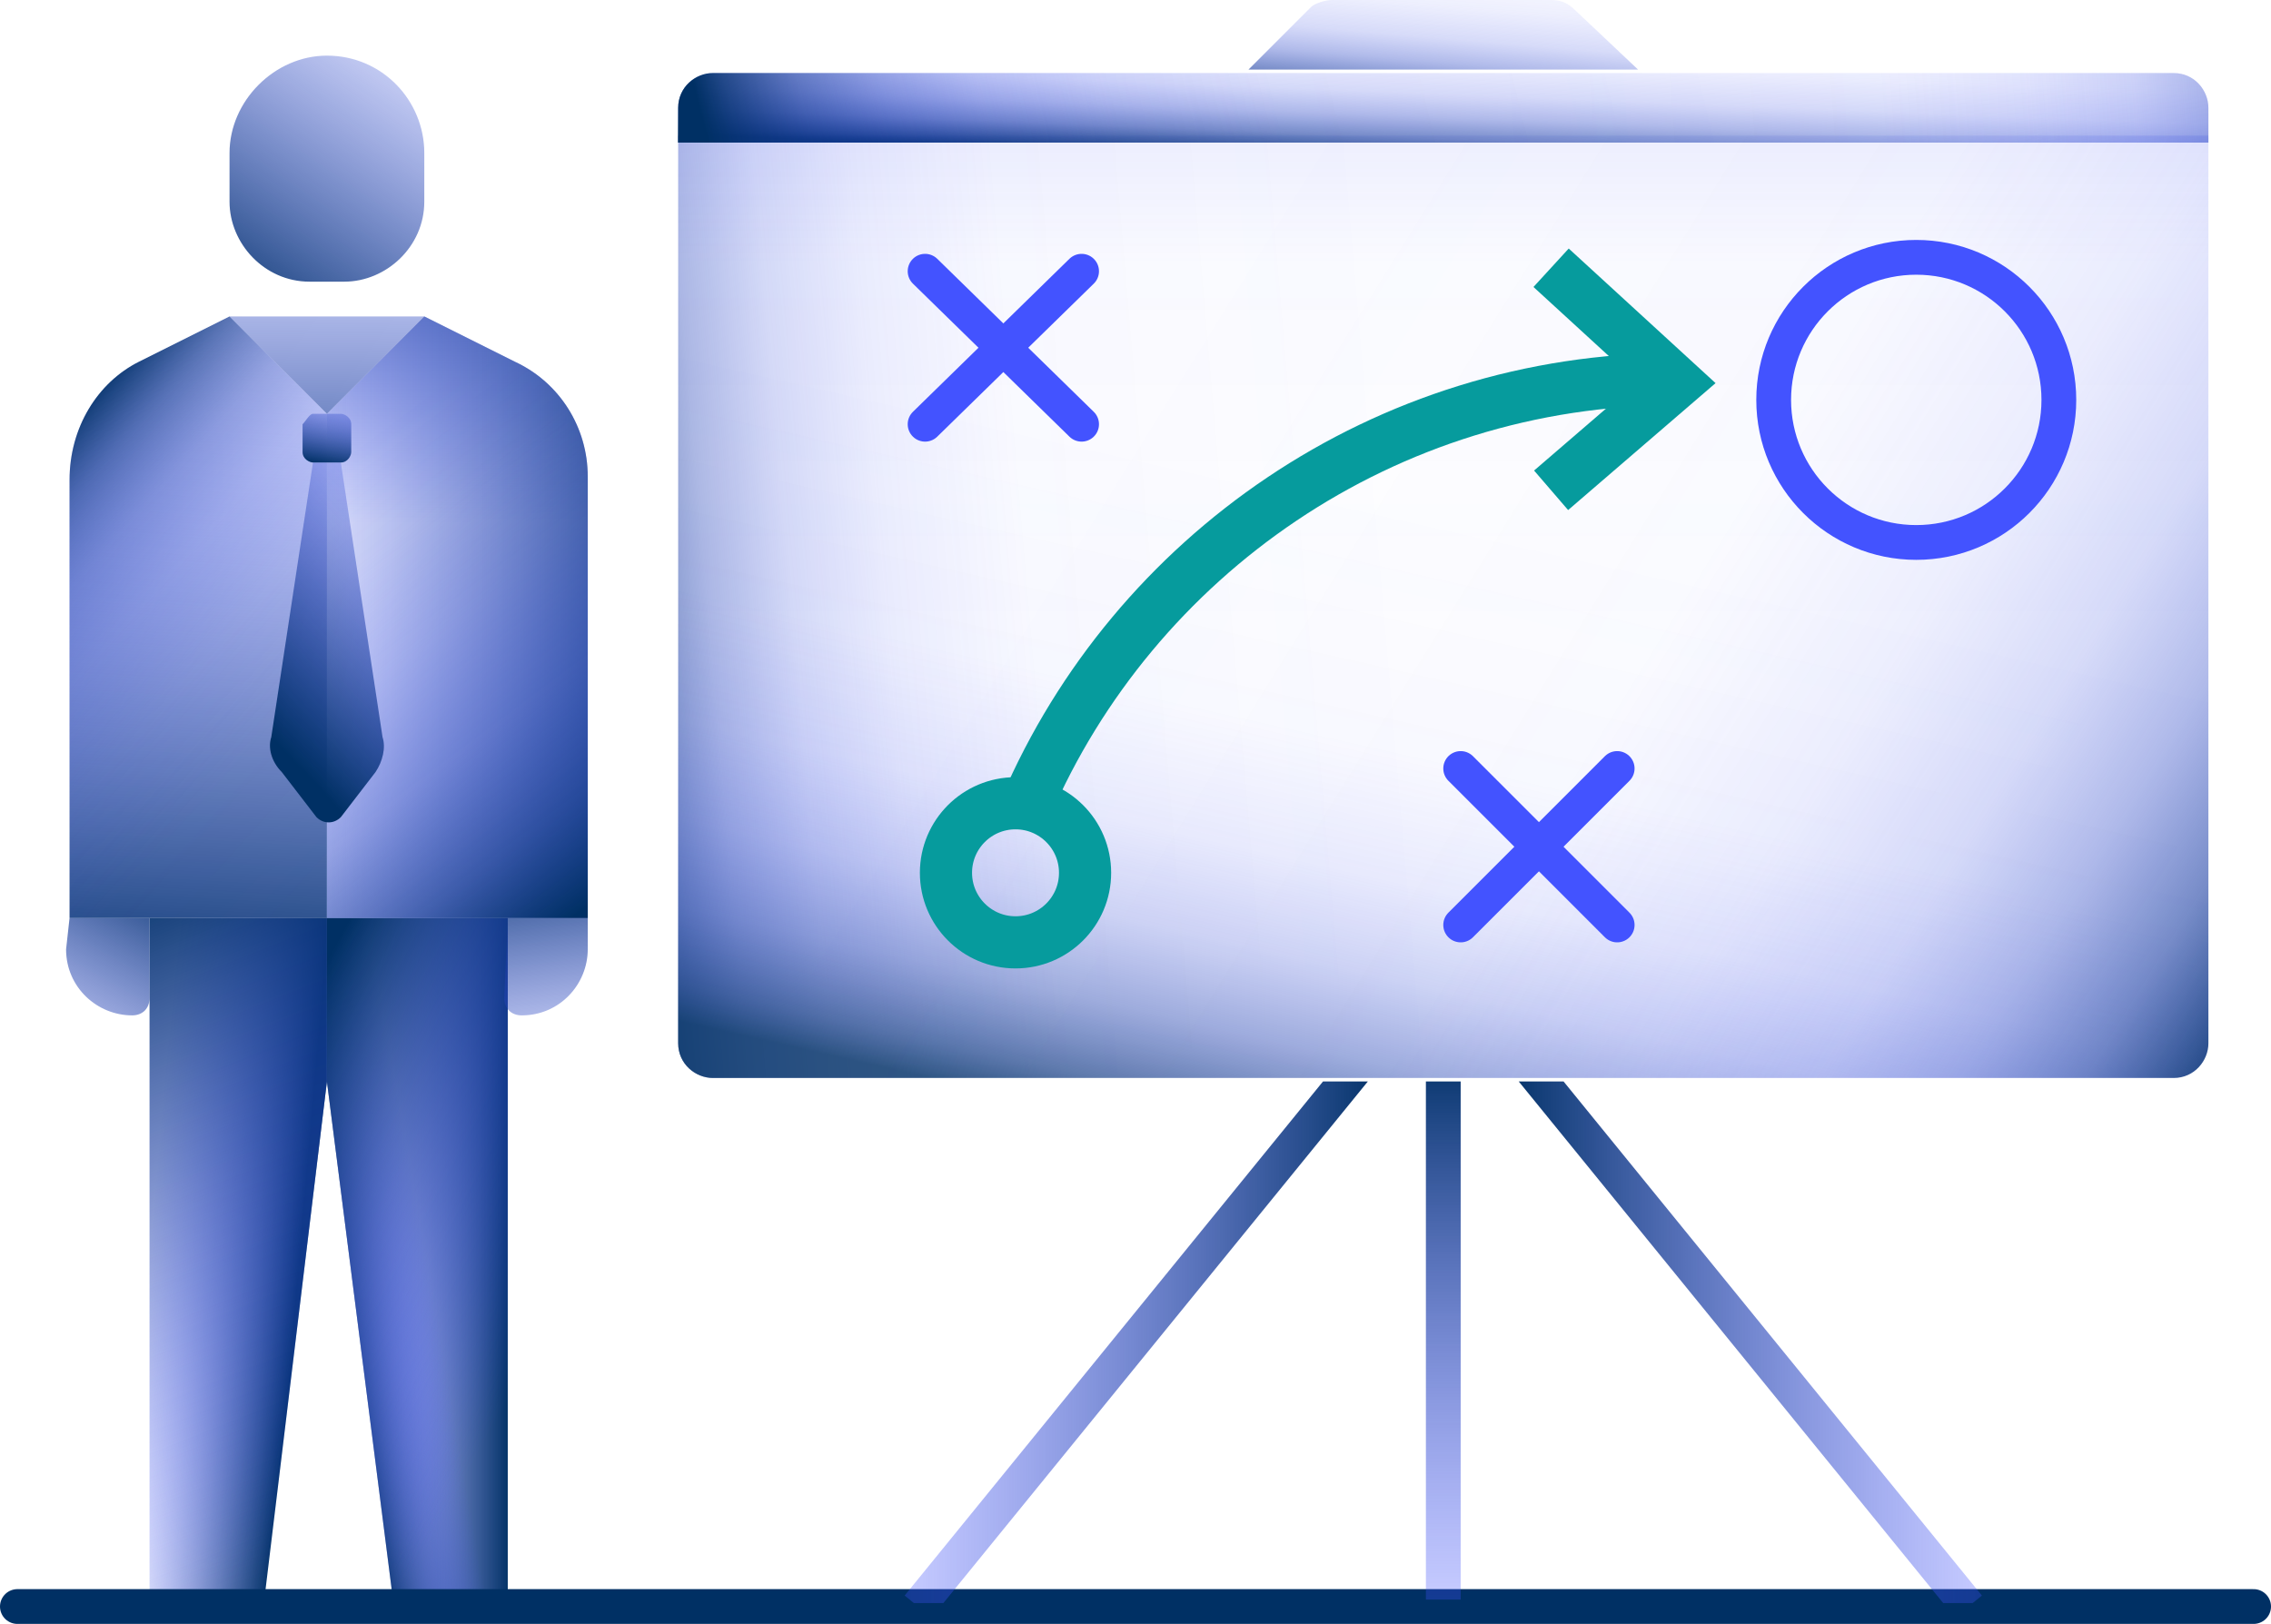 <?xml version="1.0" encoding="utf-8"?>
<!-- Generator: Adobe Illustrator 27.9.0, SVG Export Plug-In . SVG Version: 6.00 Build 0)  -->
<svg version="1.1" id="Layer_2_00000083078780227709606160000015254212219847927970_"
	 xmlns="http://www.w3.org/2000/svg" xmlns:xlink="http://www.w3.org/1999/xlink" x="0px" y="0px" viewBox="0 0 65.3 46.7"
	 style="enable-background:new 0 0 65.3 46.7;" xml:space="preserve">
<style type="text/css">
	.st0{fill:url(#SVGID_1_);}
	.st1{fill:url(#SVGID_00000046311620280741612760000013439844149543621040_);}
	.st2{fill:url(#SVGID_00000065049768010376540990000006505591436827508387_);}
	.st3{fill:url(#SVGID_00000183227519984627842040000016423583011200934545_);}
	.st4{fill:url(#SVGID_00000176763248196528175650000015545342690811963270_);}
	.st5{fill:url(#SVGID_00000112631412454262056420000016362441479080083898_);}
	.st6{fill:url(#SVGID_00000085219709819829321920000011999306493319132095_);}
	.st7{fill:url(#SVGID_00000103964492870649068680000011225082848112617612_);}
	.st8{fill:url(#SVGID_00000074410440056917358760000011189331389333649806_);}
	.st9{fill:url(#SVGID_00000023985990489127520820000009541288106286921604_);}
	.st10{fill:url(#SVGID_00000177466329491862897380000008094096958859361935_);}
	.st11{fill:url(#SVGID_00000165223331914882699540000007964083695770072722_);}
	.st12{fill:url(#SVGID_00000159445518920696950830000009079677103076702869_);}
	.st13{fill:url(#SVGID_00000180351832807502769040000018211988142738130819_);}
	.st14{fill:url(#SVGID_00000077288935853333655540000012468997668264361141_);}
	.st15{fill:url(#SVGID_00000049912203928508477350000004516229006620153230_);}
	.st16{fill:none;stroke:#003064;stroke-linecap:round;stroke-miterlimit:10;}
	.st17{fill:url(#SVGID_00000144329306434575213120000010678123780173551005_);}
	.st18{fill:url(#SVGID_00000111906963858557206650000015175593870074930067_);}
	.st19{fill:url(#SVGID_00000124884291703042454810000012824932065953074050_);}
	.st20{fill:url(#SVGID_00000173159004972302921230000015441507530343046847_);}
	.st21{fill:url(#SVGID_00000120556537096837380340000007806942735137553560_);}
	.st22{fill:url(#SVGID_00000111908352451515751860000014747474762117836696_);}
	.st23{fill:url(#SVGID_00000111891306089887230950000014735803452539856034_);}
	.st24{fill:url(#SVGID_00000167368854432319240310000014765215180050431894_);}
	.st25{clip-path:url(#SVGID_00000085930966269519525130000009897651226604004026_);}
	.st26{fill:none;stroke:url(#SVGID_00000058555264214842721020000000731909418930474929_);stroke-miterlimit:10;}
	.st27{fill:none;stroke:url(#SVGID_00000153705610461322733400000013126147906649439926_);stroke-miterlimit:10;}
	.st28{fill:none;stroke:url(#SVGID_00000132811050162393023130000014258411848664652720_);stroke-miterlimit:10;}
	.st29{fill:none;stroke:#069B9D;stroke-width:1.5;stroke-miterlimit:10;}
	.st30{fill:none;stroke:#4353FF;stroke-linecap:round;stroke-miterlimit:10;}
</style>
<g id="Layer_1-2">
	<g>
		<g>
			
				<linearGradient id="SVGID_1_" gradientUnits="userSpaceOnUse" x1="5.152" y1="18.55" x2="6.372" y2="39.96" gradientTransform="matrix(1 0 0 -1 0 48)">
				<stop  offset="0" style="stop-color:#003064"/>
				<stop  offset="1" style="stop-color:#4353FF;stop-opacity:0"/>
			</linearGradient>
			<path class="st0" d="M9.4,26.4H2V13.8C2,12.3,2.8,11,4,10.4l2.6-1.3l2.8,2.8L9.4,26.4L9.4,26.4z"/>
			
				<linearGradient id="SVGID_00000136409744123522996540000011960613499607929521_" gradientUnits="userSpaceOnUse" x1="7.211239e-02" y1="34.022" x2="11.622" y2="23.692" gradientTransform="matrix(1 0 0 -1 0 48)">
				<stop  offset="0" style="stop-color:#003064"/>
				<stop  offset="0" style="stop-color:#003065;stop-opacity:0.99"/>
				<stop  offset="0.11" style="stop-color:#153B95;stop-opacity:0.68"/>
				<stop  offset="0.22" style="stop-color:#2543BB;stop-opacity:0.43"/>
				<stop  offset="0.34" style="stop-color:#324AD9;stop-opacity:0.24"/>
				<stop  offset="0.49" style="stop-color:#3C4FEE;stop-opacity:0.1"/>
				<stop  offset="0.67" style="stop-color:#4152FB;stop-opacity:2.000000e-02"/>
				<stop  offset="1" style="stop-color:#4353FF;stop-opacity:0"/>
			</linearGradient>
			<path style="fill:url(#SVGID_00000136409744123522996540000011960613499607929521_);" d="M9.4,26.4H2V13.8C2,12.3,2.8,11,4,10.4
				l2.6-1.3l2.8,2.8L9.4,26.4L9.4,26.4z"/>
			
				<linearGradient id="SVGID_00000123433183635720374520000010458750439780701362_" gradientUnits="userSpaceOnUse" x1="8.6" y1="11.646" x2="4.28" y2="12.027" gradientTransform="matrix(1 0 0 -1 0 48)">
				<stop  offset="0" style="stop-color:#003064"/>
				<stop  offset="1" style="stop-color:#4353FF;stop-opacity:0"/>
			</linearGradient>
			<polygon style="fill:url(#SVGID_00000123433183635720374520000010458750439780701362_);" points="7.6,46 4.3,46 4.3,26.4 
				9.4,26.4 9.4,31.1 			"/>
			
				<linearGradient id="SVGID_00000105401619255501142260000011553891465695096449_" gradientUnits="userSpaceOnUse" x1="2.529" y1="22.7" x2="10.089" y2="3.65" gradientTransform="matrix(1 0 0 -1 0 48)">
				<stop  offset="0" style="stop-color:#003064"/>
				<stop  offset="1" style="stop-color:#4353FF;stop-opacity:0"/>
			</linearGradient>
			<polygon style="fill:url(#SVGID_00000105401619255501142260000011553891465695096449_);" points="7.6,46 4.3,46 4.3,26.4 
				9.4,26.4 9.4,31.1 			"/>
			
				<linearGradient id="SVGID_00000017496747300158003700000001673605222539321255_" gradientUnits="userSpaceOnUse" x1="14.67" y1="11.8" x2="9.65" y2="11.8" gradientTransform="matrix(1 0 0 -1 0 48)">
				<stop  offset="0" style="stop-color:#003064"/>
				<stop  offset="1" style="stop-color:#4353FF;stop-opacity:0"/>
			</linearGradient>
			<polygon style="fill:url(#SVGID_00000017496747300158003700000001673605222539321255_);" points="14.6,46 11.3,46 9.4,31.1 
				9.4,26.4 14.6,26.4 			"/>
			
				<linearGradient id="SVGID_00000085954606562492261060000014553202655851053243_" gradientUnits="userSpaceOnUse" x1="9.37" y1="11.338" x2="12.26" y2="11.848" gradientTransform="matrix(1 0 0 -1 0 48)">
				<stop  offset="0" style="stop-color:#003064"/>
				<stop  offset="1" style="stop-color:#4353FF;stop-opacity:0"/>
			</linearGradient>
			<polygon style="fill:url(#SVGID_00000085954606562492261060000014553202655851053243_);" points="14.6,46 11.3,46 9.4,31.1 
				9.4,26.4 14.6,26.4 			"/>
			
				<linearGradient id="SVGID_00000005980071814568477920000015681954197393068963_" gradientUnits="userSpaceOnUse" x1="6.62" y1="15.18" x2="15.93" y2="10.19" gradientTransform="matrix(1 0 0 -1 0 48)">
				<stop  offset="0" style="stop-color:#003064"/>
				<stop  offset="1" style="stop-color:#4353FF;stop-opacity:0"/>
			</linearGradient>
			<polygon style="fill:url(#SVGID_00000005980071814568477920000015681954197393068963_);" points="14.6,46 11.3,46 9.4,31.1 
				9.4,26.4 14.6,26.4 			"/>
			
				<linearGradient id="SVGID_00000094616401316928924660000006753507459228228797_" gradientUnits="userSpaceOnUse" x1="13.067" y1="43.56" x2="13.137" y2="32.97" gradientTransform="matrix(1 0 0 -1 0 48)">
				<stop  offset="0" style="stop-color:#003064"/>
				<stop  offset="1" style="stop-color:#4353FF;stop-opacity:0"/>
			</linearGradient>
			<path style="fill:url(#SVGID_00000094616401316928924660000006753507459228228797_);" d="M16.9,26.4H9.4V11.9l2.8-2.8l2.6,1.3
				c1.3,0.6,2.1,1.9,2.1,3.3L16.9,26.4L16.9,26.4z"/>
			
				<linearGradient id="SVGID_00000178925447915719144980000017760878215980354971_" gradientUnits="userSpaceOnUse" x1="19.92" y1="30.25" x2="7.14" y2="30.25" gradientTransform="matrix(1 0 0 -1 0 48)">
				<stop  offset="0" style="stop-color:#003064"/>
				<stop  offset="1" style="stop-color:#4353FF;stop-opacity:0"/>
			</linearGradient>
			<path style="fill:url(#SVGID_00000178925447915719144980000017760878215980354971_);" d="M16.9,26.4H9.4V11.9l2.8-2.8l2.6,1.3
				c1.3,0.6,2.1,1.9,2.1,3.3L16.9,26.4L16.9,26.4z"/>
			
				<linearGradient id="SVGID_00000065761612846310553820000005444509439905354629_" gradientUnits="userSpaceOnUse" x1="17.678" y1="22.516" x2="8.928" y2="34.226" gradientTransform="matrix(1 0 0 -1 0 48)">
				<stop  offset="0" style="stop-color:#003064"/>
				<stop  offset="0.18" style="stop-color:#143A94;stop-opacity:0.69"/>
				<stop  offset="0.39" style="stop-color:#2845C2;stop-opacity:0.39"/>
				<stop  offset="0.61" style="stop-color:#374CE4;stop-opacity:0.17"/>
				<stop  offset="0.81" style="stop-color:#4051F8;stop-opacity:4.000000e-02"/>
				<stop  offset="1" style="stop-color:#4353FF;stop-opacity:0"/>
			</linearGradient>
			<path style="fill:url(#SVGID_00000065761612846310553820000005444509439905354629_);" d="M16.9,26.4H9.4V11.9l2.8-2.8l2.6,1.3
				c1.3,0.6,2.1,1.9,2.1,3.3L16.9,26.4L16.9,26.4z"/>
			
				<linearGradient id="SVGID_00000087390033662836914830000005485729743944206475_" gradientUnits="userSpaceOnUse" x1="0.433" y1="15.668" x2="4.763" y2="23.258" gradientTransform="matrix(1 0 0 -1 0 48)">
				<stop  offset="0" style="stop-color:#4353FF;stop-opacity:0"/>
				<stop  offset="1" style="stop-color:#003064"/>
			</linearGradient>
			<path style="fill:url(#SVGID_00000087390033662836914830000005485729743944206475_);" d="M2,26.4h2.3v2.3c0,0.3-0.2,0.5-0.5,0.5
				l0,0c-1,0-1.9-0.8-1.9-1.9L2,26.4L2,26.4L2,26.4z"/>
			
				<linearGradient id="SVGID_00000005976749193961859700000003841902142244903045_" gradientUnits="userSpaceOnUse" x1="15.233" y1="23.93" x2="16.403" y2="15.69" gradientTransform="matrix(1 0 0 -1 0 48)">
				<stop  offset="0" style="stop-color:#003064"/>
				<stop  offset="1" style="stop-color:#4353FF;stop-opacity:0"/>
			</linearGradient>
			<path style="fill:url(#SVGID_00000005976749193961859700000003841902142244903045_);" d="M14.6,26.4h2.3v0.9c0,1-0.8,1.9-1.9,1.9
				l0,0c-0.3,0-0.5-0.2-0.5-0.5L14.6,26.4L14.6,26.4L14.6,26.4z"/>
			
				<linearGradient id="SVGID_00000139989264356415848000000009629839561798790583_" gradientUnits="userSpaceOnUse" x1="6.473" y1="38.645" x2="13.373" y2="48.724" gradientTransform="matrix(1 0 0 -1 0 48)">
				<stop  offset="0" style="stop-color:#003064"/>
				<stop  offset="1" style="stop-color:#4353FF;stop-opacity:0"/>
			</linearGradient>
			<path style="fill:url(#SVGID_00000139989264356415848000000009629839561798790583_);" d="M9.4,1.6L9.4,1.6c1.6,0,2.8,1.3,2.8,2.8
				v1.4c0,1.3-1.1,2.3-2.3,2.3H8.9c-1.3,0-2.3-1.1-2.3-2.3V4.4C6.6,2.9,7.9,1.6,9.4,1.6L9.4,1.6z"/>
			
				<linearGradient id="SVGID_00000067953488207646857860000012091079030667226513_" gradientUnits="userSpaceOnUse" x1="9.329" y1="30.83" x2="9.489" y2="44.27" gradientTransform="matrix(1 0 0 -1 0 48)">
				<stop  offset="0" style="stop-color:#003064"/>
				<stop  offset="1" style="stop-color:#4353FF;stop-opacity:0"/>
			</linearGradient>
			<polygon style="fill:url(#SVGID_00000067953488207646857860000012091079030667226513_);" points="9.4,11.9 6.6,9.1 12.2,9.1 			
				"/>
			
				<linearGradient id="SVGID_00000151517822548694358360000010907223197829604773_" gradientUnits="userSpaceOnUse" x1="7.124" y1="27.506" x2="13.844" y2="33.826" gradientTransform="matrix(1 0 0 -1 0 48)">
				<stop  offset="0" style="stop-color:#003064"/>
				<stop  offset="1" style="stop-color:#4353FF;stop-opacity:0"/>
			</linearGradient>
			<path style="fill:url(#SVGID_00000151517822548694358360000010907223197829604773_);" d="M11,21.2l-1.2-7.9H9l-1.2,7.9
				c-0.1,0.3,0,0.7,0.3,1l1,1.3c0.2,0.2,0.5,0.2,0.7,0l1-1.3C11,21.9,11.1,21.5,11,21.2L11,21.2z"/>
			
				<linearGradient id="SVGID_00000076572158806136226740000003860998796433916034_" gradientUnits="userSpaceOnUse" x1="9.289" y1="34.62" x2="9.699" y2="36.9" gradientTransform="matrix(1 0 0 -1 0 48)">
				<stop  offset="0" style="stop-color:#003064"/>
				<stop  offset="1" style="stop-color:#4353FF;stop-opacity:0"/>
			</linearGradient>
			<path style="fill:url(#SVGID_00000076572158806136226740000003860998796433916034_);" d="M9,11.9h0.8c0.1,0,0.3,0.1,0.3,0.3V13
				c0,0.1-0.1,0.3-0.3,0.3H9c-0.1,0-0.3-0.1-0.3-0.3v-0.8C8.8,12.1,8.9,11.9,9,11.9z"/>
		</g>
		<line class="st16" x1="64.8" y1="46.2" x2="0.5" y2="46.2"/>
		<g>
			
				<linearGradient id="SVGID_00000059275315216433381120000012647022524822718365_" gradientUnits="userSpaceOnUse" x1="17.22" y1="28.444" x2="40.88" y2="30.474" gradientTransform="matrix(1 0 0 -1 0 48)">
				<stop  offset="0" style="stop-color:#003064;stop-opacity:0.8"/>
				<stop  offset="6.000000e-02" style="stop-color:#11398C;stop-opacity:0.59"/>
				<stop  offset="0.14" style="stop-color:#2342B6;stop-opacity:0.37"/>
				<stop  offset="0.24" style="stop-color:#314AD7;stop-opacity:0.2"/>
				<stop  offset="0.36" style="stop-color:#3B4FEE;stop-opacity:9.000000e-02"/>
				<stop  offset="0.53" style="stop-color:#4152FB;stop-opacity:2.000000e-02"/>
				<stop  offset="1" style="stop-color:#4353FF;stop-opacity:0"/>
			</linearGradient>
			<path style="fill:url(#SVGID_00000059275315216433381120000012647022524822718365_);" d="M19.5,3.9v26.1c0,0.6,0.5,1,1,1h42
				c0.6,0,1-0.5,1-1V3.9H19.5z"/>
			
				<linearGradient id="SVGID_00000032618278224206529960000004811920796300946355_" gradientUnits="userSpaceOnUse" x1="41.495" y1="53.94" x2="41.495" y2="29.33" gradientTransform="matrix(1 0 0 -1 0 48)">
				<stop  offset="0" style="stop-color:#003064"/>
				<stop  offset="3.000000e-02" style="stop-color:#093479;stop-opacity:0.86"/>
				<stop  offset="0.1" style="stop-color:#1B3EA2;stop-opacity:0.59"/>
				<stop  offset="0.18" style="stop-color:#2945C5;stop-opacity:0.37"/>
				<stop  offset="0.27" style="stop-color:#354BDF;stop-opacity:0.2"/>
				<stop  offset="0.39" style="stop-color:#3D4FF1;stop-opacity:9.000000e-02"/>
				<stop  offset="0.55" style="stop-color:#4152FC;stop-opacity:2.000000e-02"/>
				<stop  offset="1" style="stop-color:#4353FF;stop-opacity:0"/>
			</linearGradient>
			<path style="fill:url(#SVGID_00000032618278224206529960000004811920796300946355_);" d="M19.5,3.9v26.1c0,0.6,0.5,1,1,1h42
				c0.6,0,1-0.5,1-1V3.9H19.5z"/>
			
				<linearGradient id="SVGID_00000097458866944299632350000006370786420292678335_" gradientUnits="userSpaceOnUse" x1="37.463" y1="13.055" x2="42.913" y2="37.225" gradientTransform="matrix(1 0 0 -1 0 48)">
				<stop  offset="6.000000e-02" style="stop-color:#003064;stop-opacity:0.8"/>
				<stop  offset="0.1" style="stop-color:#0B357E;stop-opacity:0.66"/>
				<stop  offset="0.19" style="stop-color:#1F40AD;stop-opacity:0.42"/>
				<stop  offset="0.29" style="stop-color:#2F48D1;stop-opacity:0.23"/>
				<stop  offset="0.4" style="stop-color:#3A4EEB;stop-opacity:0.1"/>
				<stop  offset="0.55" style="stop-color:#4152FA;stop-opacity:2.000000e-02"/>
				<stop  offset="0.84" style="stop-color:#4353FF;stop-opacity:0"/>
			</linearGradient>
			<path style="fill:url(#SVGID_00000097458866944299632350000006370786420292678335_);" d="M19.5,3.9v26.1c0,0.6,0.5,1,1,1h42
				c0.6,0,1-0.5,1-1V3.9H19.5z"/>
			
				<linearGradient id="SVGID_00000138574683561092977980000009420358891282619047_" gradientUnits="userSpaceOnUse" x1="64.21" y1="16.59" x2="31.78" y2="36.75" gradientTransform="matrix(1 0 0 -1 0 48)">
				<stop  offset="0" style="stop-color:#003064"/>
				<stop  offset="3.000000e-02" style="stop-color:#093479;stop-opacity:0.86"/>
				<stop  offset="0.1" style="stop-color:#1B3EA2;stop-opacity:0.59"/>
				<stop  offset="0.18" style="stop-color:#2945C5;stop-opacity:0.37"/>
				<stop  offset="0.27" style="stop-color:#354BDF;stop-opacity:0.2"/>
				<stop  offset="0.39" style="stop-color:#3D4FF1;stop-opacity:9.000000e-02"/>
				<stop  offset="0.55" style="stop-color:#4152FC;stop-opacity:2.000000e-02"/>
				<stop  offset="1" style="stop-color:#4353FF;stop-opacity:0"/>
			</linearGradient>
			<path style="fill:url(#SVGID_00000138574683561092977980000009420358891282619047_);" d="M19.5,3.9v26.1c0,0.6,0.5,1,1,1h42
				c0.6,0,1-0.5,1-1V3.9H19.5z"/>
		</g>
		<g>
			
				<linearGradient id="SVGID_00000113315670335224978140000002986537638713186998_" gradientUnits="userSpaceOnUse" x1="41.449" y1="43.26" x2="41.749" y2="50.81" gradientTransform="matrix(1 0 0 -1 0 48)">
				<stop  offset="0" style="stop-color:#003064"/>
				<stop  offset="3.000000e-02" style="stop-color:#093479;stop-opacity:0.86"/>
				<stop  offset="0.1" style="stop-color:#1B3EA2;stop-opacity:0.59"/>
				<stop  offset="0.18" style="stop-color:#2945C5;stop-opacity:0.37"/>
				<stop  offset="0.27" style="stop-color:#354BDF;stop-opacity:0.2"/>
				<stop  offset="0.39" style="stop-color:#3D4FF1;stop-opacity:9.000000e-02"/>
				<stop  offset="0.55" style="stop-color:#4152FC;stop-opacity:2.000000e-02"/>
				<stop  offset="1" style="stop-color:#4353FF;stop-opacity:0"/>
			</linearGradient>
			<path style="fill:url(#SVGID_00000113315670335224978140000002986537638713186998_);" d="M63.5,4.1H19.5v-1c0-0.6,0.5-1,1-1h42
				c0.6,0,1,0.5,1,1V4.1z"/>
			
				<linearGradient id="SVGID_00000060003900808634963430000011466703918402215084_" gradientUnits="userSpaceOnUse" x1="21.312" y1="39.914" x2="49.912" y2="46.854" gradientTransform="matrix(1 0 0 -1 0 48)">
				<stop  offset="0" style="stop-color:#003064"/>
				<stop  offset="3.000000e-02" style="stop-color:#093479;stop-opacity:0.86"/>
				<stop  offset="0.1" style="stop-color:#1B3EA2;stop-opacity:0.59"/>
				<stop  offset="0.18" style="stop-color:#2945C5;stop-opacity:0.37"/>
				<stop  offset="0.27" style="stop-color:#354BDF;stop-opacity:0.2"/>
				<stop  offset="0.39" style="stop-color:#3D4FF1;stop-opacity:9.000000e-02"/>
				<stop  offset="0.55" style="stop-color:#4152FC;stop-opacity:2.000000e-02"/>
				<stop  offset="1" style="stop-color:#4353FF;stop-opacity:0"/>
			</linearGradient>
			<path style="fill:url(#SVGID_00000060003900808634963430000011466703918402215084_);" d="M63.5,4.1H19.5v-1c0-0.6,0.5-1,1-1h42
				c0.6,0,1,0.5,1,1V4.1z"/>
			
				<linearGradient id="SVGID_00000085250510563103562790000010430310673638354611_" gradientUnits="userSpaceOnUse" x1="68.31" y1="46.945" x2="42.31" y2="44.945" gradientTransform="matrix(1 0 0 -1 0 48)">
				<stop  offset="0" style="stop-color:#003064"/>
				<stop  offset="3.000000e-02" style="stop-color:#093479;stop-opacity:0.86"/>
				<stop  offset="0.1" style="stop-color:#1B3EA2;stop-opacity:0.59"/>
				<stop  offset="0.18" style="stop-color:#2945C5;stop-opacity:0.37"/>
				<stop  offset="0.27" style="stop-color:#354BDF;stop-opacity:0.2"/>
				<stop  offset="0.39" style="stop-color:#3D4FF1;stop-opacity:9.000000e-02"/>
				<stop  offset="0.55" style="stop-color:#4152FC;stop-opacity:2.000000e-02"/>
				<stop  offset="1" style="stop-color:#4353FF;stop-opacity:0"/>
			</linearGradient>
			<path style="fill:url(#SVGID_00000085250510563103562790000010430310673638354611_);" d="M63.5,4.1H19.5v-1c0-0.6,0.5-1,1-1h42
				c0.6,0,1,0.5,1,1V4.1z"/>
			
				<linearGradient id="SVGID_00000182523705474259233450000005650442545815051683_" gradientUnits="userSpaceOnUse" x1="41.399" y1="44.8" x2="42.049" y2="52.57" gradientTransform="matrix(1 0 0 -1 0 48)">
				<stop  offset="0" style="stop-color:#003064"/>
				<stop  offset="3.000000e-02" style="stop-color:#093479;stop-opacity:0.86"/>
				<stop  offset="0.1" style="stop-color:#1B3EA2;stop-opacity:0.59"/>
				<stop  offset="0.18" style="stop-color:#2945C5;stop-opacity:0.37"/>
				<stop  offset="0.27" style="stop-color:#354BDF;stop-opacity:0.2"/>
				<stop  offset="0.39" style="stop-color:#3D4FF1;stop-opacity:9.000000e-02"/>
				<stop  offset="0.55" style="stop-color:#4152FC;stop-opacity:2.000000e-02"/>
				<stop  offset="1" style="stop-color:#4353FF;stop-opacity:0"/>
			</linearGradient>
			<path style="fill:url(#SVGID_00000182523705474259233450000005650442545815051683_);" d="M35.9,2l1.8-1.8C37.8,0.1,38.1,0,38.3,0
				h6.3c0.3,0,0.5,0.1,0.7,0.3L47.1,2C47.1,2,35.9,2,35.9,2z"/>
		</g>
		<g>
			<defs>
				<polygon id="SVGID_00000021813540346348726590000002907619595782655910_" points="21.9,31.1 60.8,31.1 61.8,46.1 20.8,46.1 				
					"/>
			</defs>
			<clipPath id="SVGID_00000105418629295636780930000006521027052060249519_">
				<use xlink:href="#SVGID_00000021813540346348726590000002907619595782655910_"  style="overflow:visible;"/>
			</clipPath>
			<g style="clip-path:url(#SVGID_00000105418629295636780930000006521027052060249519_);">
				<g>
					
						<linearGradient id="SVGID_00000140011776689086964050000006436705780863736766_" gradientUnits="userSpaceOnUse" x1="41.5" y1="2.04" x2="41.5" y2="17.93" gradientTransform="matrix(1 0 0 -1 0 48)">
						<stop  offset="0" style="stop-color:#4353FF;stop-opacity:0.3"/>
						<stop  offset="1" style="stop-color:#003064"/>
					</linearGradient>
					
						<line style="fill:none;stroke:url(#SVGID_00000140011776689086964050000006436705780863736766_);stroke-miterlimit:10;" x1="41.5" y1="46" x2="41.5" y2="30.1"/>
					
						<linearGradient id="SVGID_00000091723697060911321650000005344939044892534448_" gradientUnits="userSpaceOnUse" x1="25.991" y1="9.86" x2="39.839" y2="9.86" gradientTransform="matrix(1 0 0 -1 0 48)">
						<stop  offset="0" style="stop-color:#4353FF;stop-opacity:0.3"/>
						<stop  offset="1" style="stop-color:#003064"/>
					</linearGradient>
					
						<line style="fill:none;stroke:url(#SVGID_00000091723697060911321650000005344939044892534448_);stroke-miterlimit:10;" x1="39.5" y1="30.1" x2="26.4" y2="46.2"/>
					
						<linearGradient id="SVGID_00000138562297852629785800000004928677297169092494_" gradientUnits="userSpaceOnUse" x1="43.151" y1="9.86" x2="56.999" y2="9.86" gradientTransform="matrix(1 0 0 -1 0 48)">
						<stop  offset="0" style="stop-color:#003064"/>
						<stop  offset="1" style="stop-color:#4353FF;stop-opacity:0.3"/>
					</linearGradient>
					
						<line style="fill:none;stroke:url(#SVGID_00000138562297852629785800000004928677297169092494_);stroke-miterlimit:10;" x1="43.5" y1="30.1" x2="56.6" y2="46.2"/>
				</g>
			</g>
		</g>
		<g>
			<path class="st29" d="M29.5,23.2c3.1-7.2,10.3-12.3,18.7-12.3"/>
			<circle class="st29" cx="29.2" cy="25.1" r="2"/>
			<polyline class="st29" points="44.6,7.7 48.2,11 44.6,14.1 			"/>
		</g>
		<g>
			<line class="st30" x1="31.1" y1="7.8" x2="26.6" y2="12.2"/>
			<line class="st30" x1="31.1" y1="12.2" x2="26.6" y2="7.8"/>
		</g>
		<g>
			<line class="st30" x1="46.5" y1="22.1" x2="42" y2="26.6"/>
			<line class="st30" x1="46.5" y1="26.6" x2="42" y2="22.1"/>
		</g>
		<circle class="st30" cx="55.1" cy="11.5" r="4.1"/>
	</g>
</g>
</svg>
